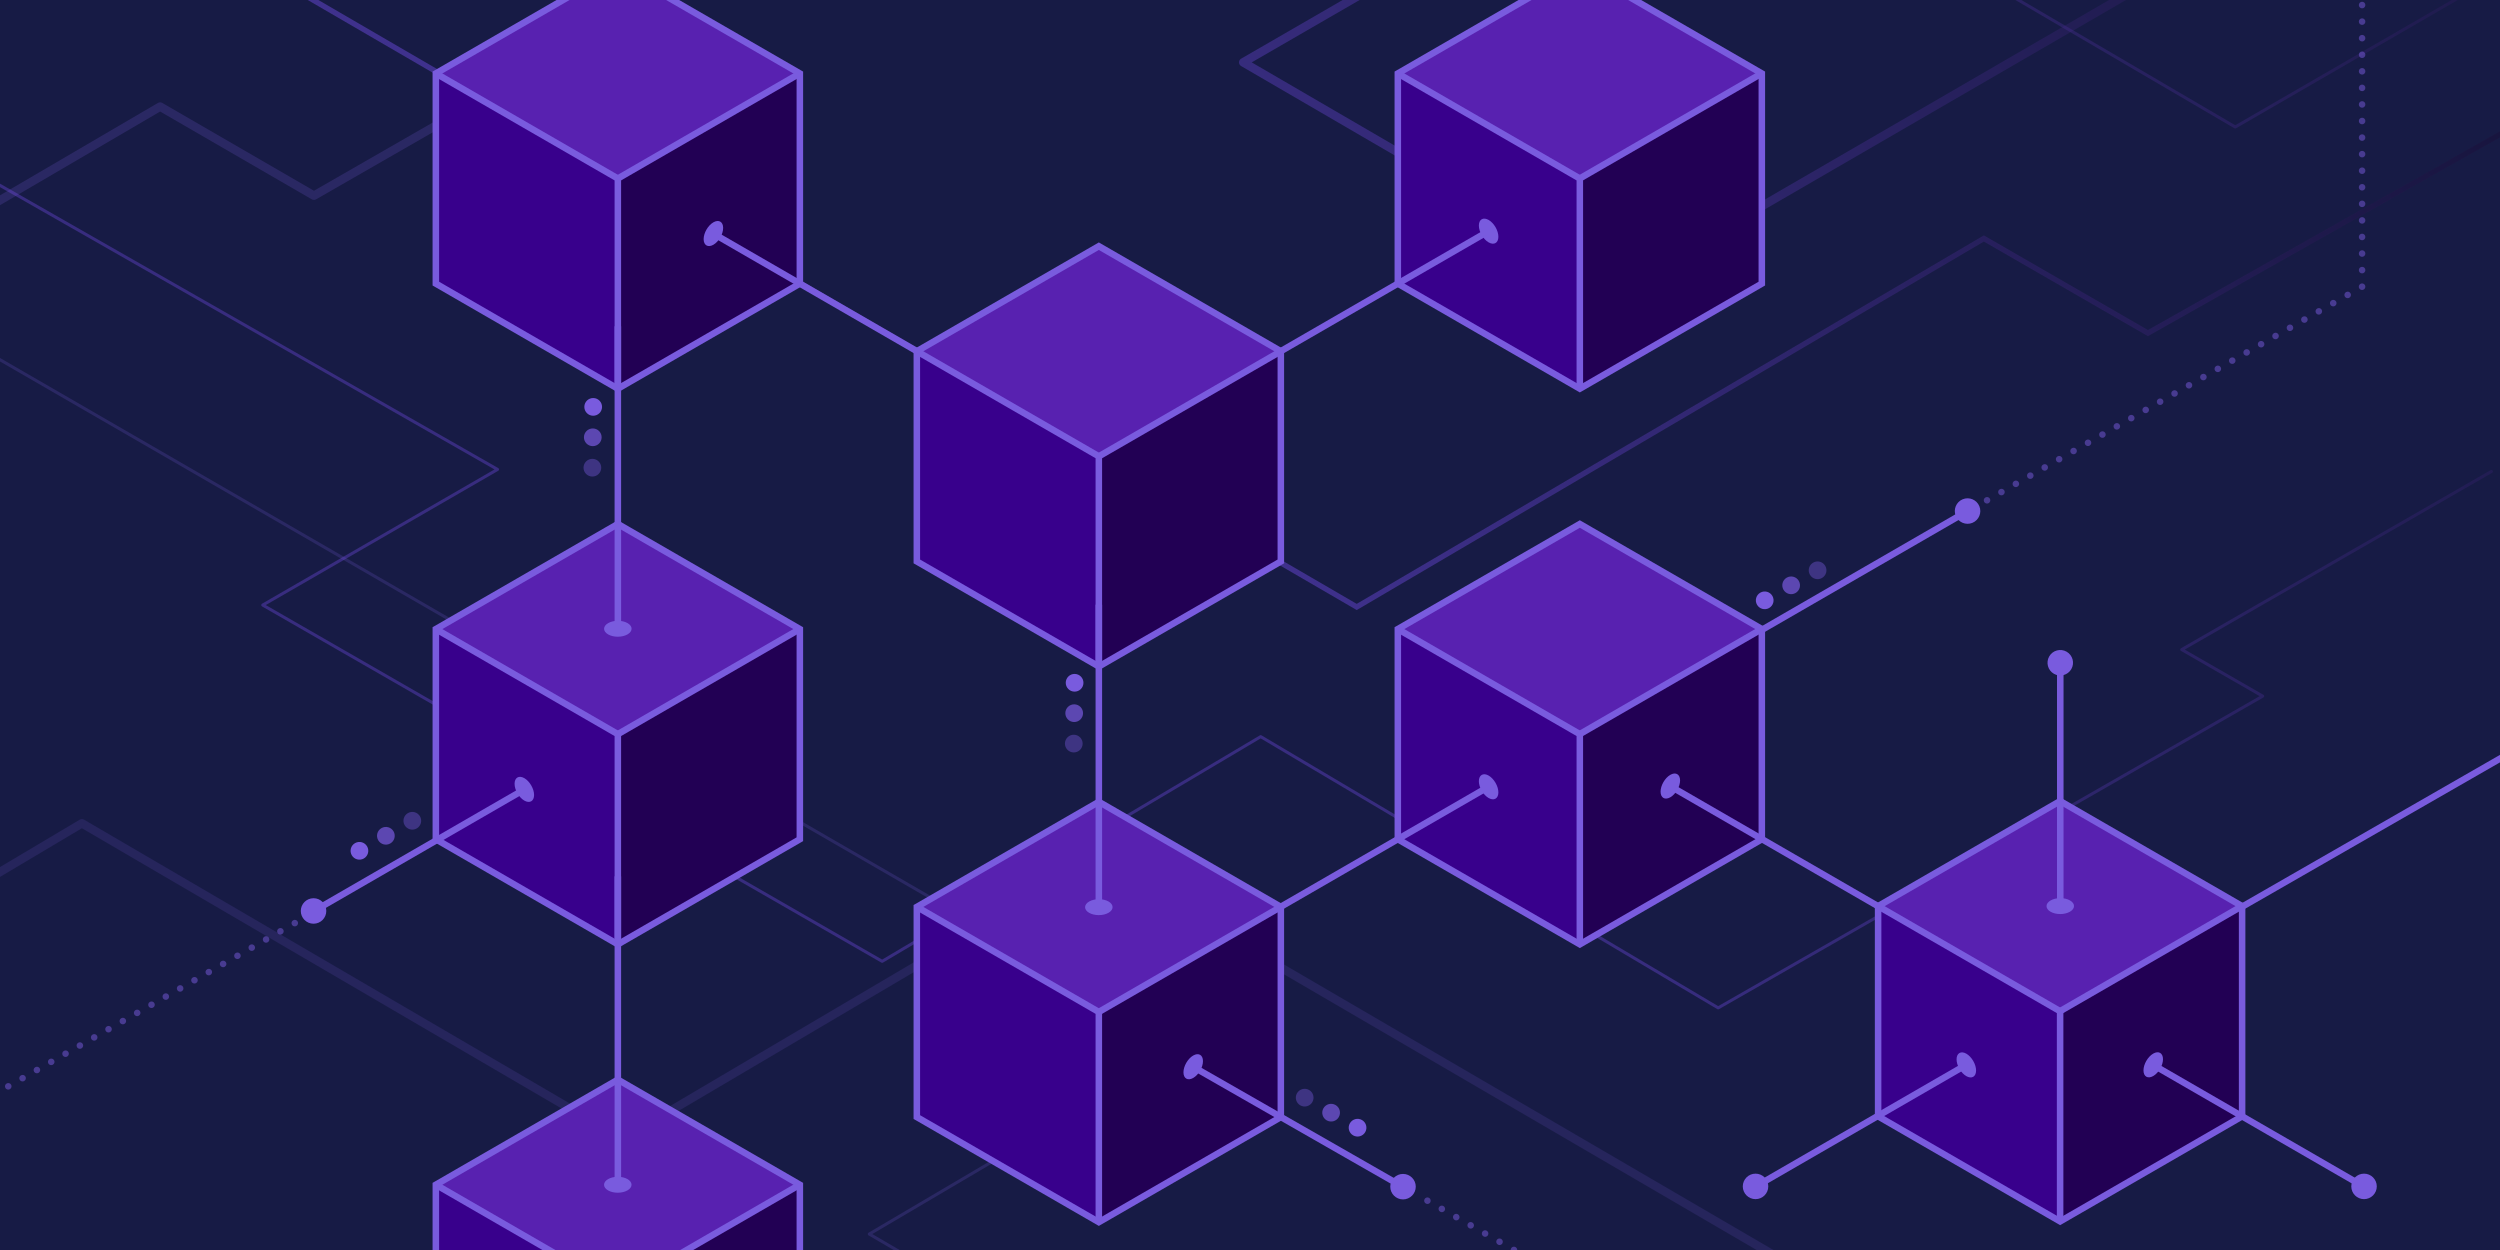 <?xml version="1.0" encoding="UTF-8"?><svg xmlns="http://www.w3.org/2000/svg" xmlns:xlink="http://www.w3.org/1999/xlink" viewBox="0 0 3000 1500"><defs><style>.cls-1{fill:none;}.cls-2{fill:url(#linear-gradient);}.cls-3{clip-path:url(#clippath);}.cls-4{fill:#171b45;}.cls-5{fill:#220054;}.cls-6{fill:#38008c;}.cls-7{fill:#5821b0;}.cls-8,.cls-9,.cls-10,.cls-11{fill:#795bde;}.cls-12{fill:url(#linear-gradient-3);}.cls-13{fill:url(#linear-gradient-4);}.cls-14{fill:url(#linear-gradient-2);}.cls-15{opacity:.15;}.cls-16{opacity:.2;}.cls-17,.cls-11{opacity:.4;}.cls-18,.cls-9{opacity:.5;}.cls-10{opacity:.7;}</style><clipPath id="clippath"><rect class="cls-1" width="3000" height="1500" transform="translate(3000 1500) rotate(180)"/></clipPath><linearGradient id="linear-gradient" x1="1297.09" y1="540.44" x2="2814.13" y2="-676.52" gradientUnits="userSpaceOnUse"><stop offset=".07" stop-color="#6847d6"/><stop offset="1" stop-color="#140b2e"/></linearGradient><linearGradient id="linear-gradient-2" x1="1560.05" y1="415.07" x2="2757.84" y2="-512.66" xlink:href="#linear-gradient"/><linearGradient id="linear-gradient-3" x1="1884.41" y1="454.85" x2="3179.01" y2="-390" xlink:href="#linear-gradient"/><linearGradient id="linear-gradient-4" x1="1071.7" y1="270.38" x2="2444.54" y2="-754.87" xlink:href="#linear-gradient"/></defs><g id="Layer_2"><rect class="cls-4" width="3000" height="1500"/></g><g id="Layer_1"><g class="cls-3"><g><g><g class="cls-17"><path class="cls-2" d="M-53.04,190.09l651,371.65c.57,.32,.92,.92,.92,1.58,0,.65-.35,1.26-.91,1.58l-279.04,161.17,739.64,425.42,453.33-269.09c.57-.34,1.28-.34,1.86,0l548.06,324.96,649.75-371.98-94.41-54.29c-.57-.33-.91-.93-.91-1.58s.35-1.25,.91-1.58l371.65-213.76c.87-.5,1.98-.2,2.49,.67,.5,.87,.2,1.99-.67,2.49l-368.91,212.18,94.42,54.29c.57,.33,.91,.93,.91,1.58,0,.65-.35,1.25-.92,1.58l-653.43,374.08c-.28,.16-.59,.24-.9,.24s-.64-.08-.93-.25l-548.05-324.95-453.31,269.08c-.57,.33-1.27,.34-1.84,.01L314.37,727.65c-.56-.32-.91-.93-.91-1.58,0-.65,.35-1.25,.91-1.58l279.03-161.16L-54.85,193.25c-.87-.5-1.18-1.61-.68-2.48,.5-.87,1.61-1.18,2.48-.68Z"/></g><g class="cls-15"><path class="cls-8" d="M-308.79,1224.07L95.66,983.59c1.59-.95,3.58-.96,5.18-.02l645.98,377.43,565.83-333.69c1.59-.94,3.57-.94,5.16-.01l1090.5,636.13,132.23-78.62c1.58-.94,3.55-.96,5.15-.04l291.49,167.61c2.44,1.4,3.28,4.52,1.88,6.96-.94,1.64-2.66,2.56-4.43,2.56-.86,0-1.74-.22-2.54-.68l-288.91-166.12-132.25,78.64c-1.59,.95-3.57,.96-5.18,.02l-1090.51-636.13-565.83,333.7c-1.59,.94-3.57,.94-5.16,.01L98.28,993.89l-401.86,238.94c-2.42,1.44-5.55,.64-6.99-1.78-1.44-2.42-.64-5.55,1.78-6.99Z"/></g><g class="cls-17"><path class="cls-9" d="M-145.34,345.56l1571.63,908.48c.56,.32,.91,.92,.91,1.57,0,.65-.34,1.25-.9,1.58l-379.57,223.67,851.73,497.26c.87,.51,1.16,1.62,.66,2.49-.34,.58-.95,.9-1.58,.9-.31,0-.63-.08-.92-.25l-854.41-498.83c-.56-.33-.9-.92-.9-1.57,0-.65,.34-1.25,.9-1.57l379.56-223.66L-147.16,348.71c-.87-.5-1.17-1.62-.67-2.49,.5-.87,1.62-1.17,2.49-.67Z"/></g><g class="cls-17"><path class="cls-14" d="M1489.33,70.42l374.08-216.19c2.44-1.41,5.56-.58,6.97,1.86,1.41,2.44,.57,5.56-1.86,6.97l-366.47,211.79,448.94,261.29,835.48-484.33c2.44-1.41,5.56-.58,6.97,1.85,1.41,2.44,.58,5.56-1.85,6.97l-838.04,485.82c-.79,.46-1.67,.69-2.56,.69s-1.77-.23-2.57-.69L1489.32,79.24c-1.57-.91-2.54-2.6-2.53-4.42,0-1.82,.97-3.5,2.55-4.41Z"/></g><g class="cls-16"><path class="cls-8" d="M-296.26,407.71L189.56,123.51c1.58-.93,3.54-.93,5.13-.01l182.07,105.41L716.71,33.61c2.44-1.4,5.56-.56,6.96,1.88,1.4,2.44,.56,5.56-1.88,6.96L379.29,239.21c-1.58,.91-3.52,.9-5.1,0l-182.04-105.39L-291.11,416.51c-.81,.47-1.7,.7-2.57,.7-1.75,0-3.46-.9-4.41-2.53-1.42-2.43-.6-5.55,1.83-6.98Z"/></g><g class="cls-17"><path class="cls-12" d="M2313.97-65.36l368.29,215.64L2960.68-10.77c.86-.52,1.98-.24,2.5,.62,.52,.86,.24,1.98-.62,2.5l-279.35,161.61c-.29,.17-.61,.26-.94,.26s-.64-.08-.92-.25l-369.22-216.19c-.87-.51-1.16-1.62-.65-2.49,.51-.87,1.62-1.16,2.49-.65Z"/></g><g class="cls-18"><polygon class="cls-13" points="1628.07 732.06 1626.46 731.12 -54.62 -246.5 -51.4 -252.04 1628.06 724.65 2380.62 282.47 2577.52 396.01 3142.68 76.99 3145.82 82.56 2577.48 403.39 2380.64 289.88 1628.07 732.06"/></g><g><polygon class="cls-5" points="2114.19 1007.1 1895.79 1133.2 1895.79 881 2114.19 754.91 2114.19 1007.1"/><polygon class="cls-6" points="1677.39 1007.1 1895.79 1133.2 1895.79 881 1677.39 754.91 1677.39 1007.1"/><polygon class="cls-7" points="2114.19 755.44 1895.79 628.81 1677.39 754.91 1895.79 881 2114.19 755.44"/><g><path class="cls-8" d="M1895.79,1137.71l-222.32-128.36v-256.71l1.96-1.13,220.36-127.23,222.32,128.36v256.71l-1.96,1.13-220.36,127.23Zm-214.49-132.87l214.49,123.84,214.49-123.84v-247.67l-214.49-123.84-214.49,123.84v247.67Z"/><rect class="cls-8" x="1878.9" y="814.04" width="252.19" height="7.83" transform="translate(-140.32 1112.36) rotate(-30.01)"/><polygon class="cls-8" points="1899.7 1133.2 1891.88 1133.2 1891.88 883.26 1675.43 758.3 1679.34 751.52 1899.7 878.74 1899.7 1133.2"/></g></g><g><polygon class="cls-5" points="1537 1340.48 1318.6 1466.58 1318.6 1214.39 1537 1088.29 1537 1340.48"/><polygon class="cls-6" points="1100.2 1340.48 1318.6 1466.58 1318.6 1214.39 1100.2 1088.29 1100.2 1340.48"/><polygon class="cls-7" points="1537 1088.82 1318.6 962.19 1100.2 1088.29 1318.6 1214.39 1537 1088.82"/><g><path class="cls-8" d="M1318.6,1471.1l-222.32-128.36v-256.71l1.96-1.13,220.36-127.23,222.32,128.36v256.71l-1.96,1.13-220.36,127.23Zm-214.49-132.87l214.49,123.84,214.49-123.84v-247.67l-214.49-123.84-214.49,123.84v247.67Z"/><rect class="cls-8" x="1301.71" y="1147.43" width="252.19" height="7.83" transform="translate(-384.41 868.37) rotate(-30.01)"/><polygon class="cls-8" points="1322.51 1466.58 1314.69 1466.58 1314.69 1216.65 1098.24 1091.68 1102.15 1084.9 1322.51 1212.13 1322.51 1466.58"/></g></g><g><polygon class="cls-5" points="959.82 1673.87 741.41 1799.96 741.41 1547.77 959.82 1421.67 959.82 1673.87"/><polygon class="cls-6" points="523.01 1673.87 741.41 1799.96 741.41 1547.77 523.01 1421.67 523.01 1673.87"/><polygon class="cls-7" points="959.82 1422.2 741.41 1295.58 523.01 1421.67 741.41 1547.77 959.82 1422.2"/><g><path class="cls-8" d="M741.41,1804.48l-222.32-128.36v-256.71l1.96-1.13,220.36-127.23,222.32,128.36v256.71l-1.96,1.13-220.36,127.23Zm-214.49-132.87l214.49,123.84,214.49-123.84v-247.67l-214.49-123.84-214.49,123.84v247.67Z"/><rect class="cls-8" x="724.52" y="1480.81" width="252.19" height="7.83" transform="translate(-628.51 624.41) rotate(-30.01)"/><polygon class="cls-8" points="745.32 1799.96 737.5 1799.96 737.5 1550.03 521.05 1425.06 524.96 1418.29 745.32 1545.51 745.32 1799.96"/></g></g><g><polygon class="cls-5" points="2114.19 340.33 1895.79 466.43 1895.79 214.24 2114.19 88.14 2114.19 340.33"/><polygon class="cls-6" points="1677.39 340.33 1895.79 466.43 1895.79 214.24 1677.39 88.14 1677.39 340.33"/><polygon class="cls-7" points="2114.19 88.67 1895.79 -37.96 1677.39 88.14 1895.79 214.24 2114.19 88.67"/><g><path class="cls-8" d="M1895.79,470.95l-222.32-128.36V85.88l1.96-1.13,220.36-127.23,222.32,128.36V342.59l-1.96,1.13-220.36,127.23Zm-214.49-132.87l214.49,123.84,214.49-123.84V90.4l-214.49-123.84-214.49,123.84v247.67Z"/><rect class="cls-8" x="1878.9" y="147.27" width="252.19" height="7.83" transform="translate(193.14 1022.99) rotate(-30.01)"/><polygon class="cls-8" points="1899.7 466.43 1891.88 466.43 1891.88 216.5 1675.43 91.53 1679.34 84.75 1899.7 211.98 1899.7 466.43"/></g></g><g><polygon class="cls-5" points="1537 673.72 1318.6 799.81 1318.6 547.62 1537 421.52 1537 673.72"/><polygon class="cls-6" points="1100.2 673.72 1318.6 799.81 1318.6 547.62 1100.2 421.52 1100.2 673.72"/><polygon class="cls-7" points="1537 422.05 1318.6 295.43 1100.2 421.52 1318.6 547.62 1537 422.05"/><g><path class="cls-8" d="M1096.28,675.98V419.26l222.32-128.36,222.32,128.36v256.71l-222.32,128.35-222.32-128.35Zm436.81-252.19l-214.49-123.84-214.49,123.84v247.67l214.49,123.84,214.49-123.84v-247.67Z"/><rect class="cls-8" x="1301.71" y="480.66" width="252.19" height="7.83" transform="translate(-51 778.82) rotate(-30)"/><polygon class="cls-8" points="1314.69 799.81 1322.51 799.81 1322.51 545.36 1102.15 418.14 1098.24 424.91 1314.69 549.88 1314.69 799.81"/></g></g><g><polygon class="cls-5" points="959.82 1007.1 741.41 1133.2 741.41 881 959.82 754.91 959.82 1007.1"/><polygon class="cls-6" points="523.01 1007.1 741.41 1133.2 741.41 881 523.01 754.91 523.01 1007.1"/><polygon class="cls-7" points="959.82 755.44 741.41 628.81 523.01 754.91 741.41 881 959.82 755.44"/><g><path class="cls-8" d="M741.41,1137.71l-222.32-128.36v-256.71l1.96-1.13,220.36-127.23,222.32,128.36v256.71l-1.96,1.13-220.36,127.23Zm-214.49-132.87l214.49,123.84,214.49-123.84v-247.67l-214.49-123.84-214.49,123.84v247.67Z"/><rect class="cls-8" x="724.52" y="814.04" width="252.19" height="7.83" transform="translate(-295.05 535.04) rotate(-30.01)"/><polygon class="cls-8" points="745.32 1133.2 737.5 1133.2 737.5 883.26 521.05 758.3 524.96 751.52 745.32 878.74 745.32 1133.2"/></g></g><g><polygon class="cls-5" points="959.82 340.33 741.41 466.43 741.41 214.24 959.82 88.14 959.82 340.33"/><polygon class="cls-6" points="523.01 340.33 741.41 466.43 741.41 214.24 523.01 88.14 523.01 340.33"/><polygon class="cls-7" points="959.82 88.67 741.41 -37.96 523.01 88.14 741.41 214.24 959.82 88.67"/><g><path class="cls-8" d="M741.41,470.95l-222.32-128.36V85.88l1.96-1.13,220.36-127.23,222.32,128.36V342.59l-1.96,1.13-220.36,127.23Zm-214.49-132.87l214.49,123.84,214.49-123.84V90.4l-214.49-123.84-214.49,123.84v247.67Z"/><rect class="cls-8" x="724.52" y="147.27" width="252.19" height="7.83" transform="translate(38.4 445.67) rotate(-30.01)"/><polygon class="cls-8" points="745.32 466.43 737.5 466.43 737.5 216.5 521.05 91.53 524.96 84.75 745.32 211.98 745.32 466.43"/></g></g><g class="cls-18"><g><path class="cls-8" d="M2145.7,1691.2c-.64,0-1.29-.16-1.9-.51l-.09-.05c-1.88-1.07-2.54-3.46-1.47-5.33,1.07-1.88,3.45-2.54,5.34-1.47,1.88,1.07,2.58,3.48,1.51,5.36-.72,1.27-2.04,2-3.39,2Zm-17.31-9.86c-.64,0-1.28-.16-1.88-.5l-.09-.05c-1.88-1.06-2.55-3.44-1.49-5.33,1.06-1.88,3.44-2.56,5.33-1.49,1.88,1.06,2.6,3.47,1.54,5.35-.72,1.28-2.04,2.02-3.4,2.02Zm-17.31-9.86c-.65,0-1.31-.17-1.93-.52l-.09-.05c-1.87-1.08-2.51-3.48-1.42-5.35,1.08-1.87,3.48-2.51,5.35-1.42,1.87,1.08,2.55,3.5,1.47,5.37-.73,1.26-2.03,1.97-3.38,1.97Zm-17.31-9.86c-.64,0-1.29-.16-1.9-.51l-.09-.05c-1.88-1.07-2.54-3.46-1.47-5.34,1.07-1.88,3.45-2.54,5.34-1.47,1.88,1.07,2.58,3.48,1.51,5.36-.72,1.27-2.04,2-3.39,2Zm-17.31-9.86c-.64,0-1.28-.16-1.88-.5l-.09-.05c-1.88-1.06-2.55-3.44-1.49-5.33,1.06-1.88,3.44-2.55,5.33-1.49,1.88,1.06,2.6,3.47,1.54,5.35-.72,1.28-2.04,2.02-3.4,2.02Zm-17.31-9.86c-.65,0-1.31-.17-1.93-.52l-.09-.05c-1.87-1.08-2.51-3.48-1.42-5.35,1.08-1.87,3.48-2.5,5.35-1.42,1.87,1.08,2.55,3.5,1.47,5.37-.73,1.26-2.03,1.97-3.38,1.97Zm-17.31-9.86c-.64,0-1.29-.16-1.9-.51l-.09-.05c-1.88-1.07-2.54-3.46-1.47-5.34,1.07-1.88,3.46-2.54,5.33-1.47,1.88,1.07,2.58,3.48,1.51,5.36-.72,1.27-2.04,2-3.39,2Zm-17.31-9.86c-.64,0-1.28-.16-1.88-.5l-.09-.05c-1.88-1.06-2.55-3.44-1.5-5.33,1.06-1.88,3.44-2.55,5.33-1.49,1.88,1.06,2.6,3.47,1.54,5.35-.72,1.28-2.04,2.02-3.4,2.02Zm-17.31-9.86c-.65,0-1.31-.17-1.93-.52l-.09-.05c-1.87-1.08-2.51-3.48-1.42-5.35,1.08-1.87,3.48-2.51,5.35-1.42,1.87,1.08,2.55,3.5,1.47,5.37-.73,1.26-2.03,1.97-3.38,1.97Zm-17.31-9.86c-.64,0-1.29-.16-1.9-.51l-.09-.05c-1.88-1.07-2.54-3.46-1.47-5.34s3.46-2.54,5.34-1.47c1.88,1.07,2.58,3.48,1.51,5.36-.72,1.27-2.04,2-3.39,2Zm-17.31-9.86c-.64,0-1.28-.16-1.88-.5l-.09-.05c-1.88-1.06-2.55-3.44-1.5-5.33,1.06-1.88,3.44-2.55,5.33-1.49,1.88,1.06,2.6,3.47,1.54,5.35-.72,1.28-2.04,2.02-3.4,2.02Zm-17.31-9.86c-.64,0-1.29-.16-1.9-.51l-.09-.05c-1.88-1.07-2.54-3.46-1.47-5.34,1.07-1.88,3.46-2.54,5.34-1.47,1.88,1.07,2.58,3.48,1.51,5.36-.72,1.28-2.04,2-3.39,2Zm-17.31-9.86c-.64,0-1.3-.16-1.9-.51l-.09-.05c-1.88-1.07-2.54-3.46-1.47-5.34,1.07-1.88,3.46-2.54,5.34-1.47,1.88,1.07,2.58,3.48,1.51,5.36-.72,1.27-2.04,2-3.39,2Zm-17.31-9.86c-.64,0-1.28-.16-1.88-.5l-.09-.05c-1.88-1.06-2.55-3.44-1.49-5.33,1.06-1.88,3.44-2.56,5.33-1.49,1.88,1.06,2.6,3.47,1.54,5.35-.72,1.28-2.04,2.02-3.4,2.02Zm-17.31-9.86c-.64,0-1.29-.16-1.9-.51l-.09-.05c-1.88-1.07-2.54-3.46-1.47-5.33,1.07-1.88,3.46-2.54,5.34-1.47,1.88,1.07,2.58,3.48,1.51,5.36-.72,1.28-2.04,2-3.39,2Zm-17.31-9.86c-.65,0-1.31-.17-1.93-.52l-.09-.05c-1.87-1.08-2.51-3.48-1.42-5.35,1.08-1.87,3.48-2.51,5.35-1.42,1.87,1.08,2.55,3.5,1.47,5.37-.73,1.26-2.03,1.97-3.38,1.97Zm-17.31-9.86c-.64,0-1.28-.16-1.88-.5l-.09-.05c-1.88-1.06-2.55-3.44-1.49-5.33,1.06-1.88,3.44-2.56,5.33-1.49,1.88,1.06,2.6,3.47,1.54,5.35-.72,1.28-2.04,2.02-3.4,2.02Zm-17.31-9.86c-.64,0-1.29-.16-1.9-.51l-.09-.05c-1.88-1.07-2.54-3.46-1.47-5.33,1.07-1.88,3.46-2.54,5.34-1.47,1.88,1.07,2.58,3.48,1.51,5.36-.72,1.27-2.04,2-3.39,2Zm-17.31-9.86c-.65,0-1.31-.17-1.93-.52l-.09-.05c-1.87-1.08-2.51-3.48-1.42-5.35,1.08-1.87,3.48-2.51,5.35-1.42,1.87,1.08,2.55,3.5,1.47,5.37-.73,1.26-2.03,1.97-3.38,1.97Zm-17.31-9.86c-.64,0-1.28-.16-1.88-.5l-.09-.05c-1.88-1.06-2.55-3.44-1.49-5.33,1.06-1.88,3.44-2.56,5.33-1.49,1.88,1.06,2.6,3.47,1.54,5.35-.72,1.28-2.04,2.02-3.4,2.02Zm-17.31-9.86c-.64,0-1.29-.16-1.9-.51l-.09-.05c-1.88-1.07-2.54-3.46-1.47-5.34,1.07-1.88,3.46-2.54,5.34-1.47,1.88,1.07,2.58,3.48,1.51,5.36-.72,1.27-2.04,2-3.39,2Zm-17.31-9.86c-.65,0-1.31-.17-1.93-.52l-.09-.05c-1.87-1.08-2.51-3.48-1.42-5.35,1.08-1.87,3.48-2.5,5.35-1.42,1.87,1.08,2.55,3.5,1.47,5.37-.73,1.26-2.03,1.97-3.38,1.97Zm-17.31-9.86c-.64,0-1.28-.16-1.88-.5l-.09-.05c-1.88-1.06-2.55-3.44-1.49-5.33,1.06-1.88,3.44-2.56,5.33-1.49,1.88,1.06,2.6,3.47,1.54,5.35-.72,1.28-2.04,2.02-3.4,2.02Zm-17.31-9.86c-.64,0-1.29-.16-1.9-.51l-.09-.05c-1.88-1.07-2.54-3.46-1.47-5.34,1.07-1.88,3.46-2.54,5.34-1.47,1.88,1.07,2.58,3.48,1.51,5.36-.72,1.27-2.04,2-3.39,2Zm-17.31-9.86c-.64,0-1.29-.16-1.9-.51l-.09-.05c-1.88-1.07-2.54-3.46-1.47-5.34,1.07-1.88,3.46-2.54,5.33-1.47,1.88,1.07,2.58,3.48,1.51,5.36-.72,1.28-2.04,2-3.39,2Z"/><path class="cls-8" d="M1712.93,1444.75c-.62,0-1.24-.15-1.82-.46l-.04-.02c-1.91-1.02-2.63-3.39-1.61-5.3,1.02-1.91,3.39-2.62,5.29-1.61,1.91,1.02,2.65,3.4,1.63,5.31-.71,1.32-2.05,2.08-3.45,2.08Z"/></g></g><g class="cls-18"><g><path class="cls-8" d="M2384.44,604.25c-1.37,0-2.69-.71-3.41-1.97-1.07-1.88-.43-4.26,1.45-5.32l.04-.02c1.88-1.07,4.27-.41,5.34,1.47,1.07,1.88,.41,4.27-1.47,5.34-.61,.35-1.28,.51-1.95,.51Z"/><path class="cls-8" d="M2401.73,594.39c-1.37,0-2.7-.7-3.42-1.96-1.07-1.88-.45-4.24,1.43-5.31l.09-.05c1.88-1.07,4.27-.41,5.34,1.47,1.07,1.88,.41,4.27-1.47,5.33-.62,.35-1.29,.52-1.96,.52Zm17.31-9.86c-1.37,0-2.71-.71-3.43-1.98-1.06-1.88-.43-4.25,1.45-5.3l.09-.05c1.89-1.06,4.27-.39,5.33,1.49,1.06,1.88,.39,4.27-1.49,5.33-.61,.34-1.28,.51-1.95,.51Zm17.31-9.86c-1.36,0-2.68-.69-3.4-1.93-1.08-1.87-.49-4.24,1.38-5.32l.09-.05c1.87-1.08,4.26-.45,5.35,1.42,1.08,1.87,.45,4.26-1.42,5.35-.62,.36-1.31,.53-1.99,.53Zm17.31-9.86c-1.37,0-2.7-.7-3.42-1.96-1.07-1.88-.45-4.24,1.43-5.31l.09-.05c1.88-1.07,4.27-.41,5.34,1.47,1.07,1.88,.41,4.27-1.47,5.34-.62,.35-1.29,.52-1.96,.52Zm17.31-9.86c-1.37,0-2.7-.7-3.42-1.96-1.07-1.88-.45-4.24,1.43-5.31l.09-.05c1.88-1.07,4.27-.41,5.34,1.47,1.07,1.88,.41,4.27-1.47,5.34-.62,.35-1.29,.52-1.96,.52Zm17.31-9.86c-1.37,0-2.7-.7-3.42-1.96-1.07-1.88-.45-4.24,1.43-5.31l.09-.05c1.88-1.07,4.27-.41,5.34,1.47,1.07,1.88,.41,4.27-1.47,5.34-.62,.35-1.29,.52-1.96,.52Zm17.31-9.86c-1.36,0-2.68-.69-3.4-1.93-1.08-1.87-.49-4.24,1.38-5.32l.09-.05c1.87-1.08,4.26-.45,5.35,1.42,1.08,1.87,.45,4.26-1.42,5.35-.62,.36-1.31,.53-1.99,.53Zm17.31-9.86c-1.37,0-2.7-.7-3.42-1.96-1.07-1.88-.45-4.24,1.43-5.31l.09-.05c1.88-1.07,4.27-.41,5.34,1.47,1.07,1.88,.41,4.27-1.47,5.34-.62,.35-1.29,.52-1.96,.52Zm17.31-9.86c-1.37,0-2.71-.71-3.43-1.98-1.06-1.88-.43-4.25,1.45-5.3l.09-.05c1.89-1.06,4.27-.39,5.33,1.49,1.06,1.88,.39,4.27-1.49,5.33-.61,.34-1.28,.51-1.95,.51Zm17.31-9.86c-1.37,0-2.7-.7-3.42-1.96-1.07-1.88-.45-4.24,1.43-5.31l.09-.05c1.88-1.07,4.27-.41,5.34,1.47,1.07,1.88,.41,4.27-1.47,5.34-.62,.35-1.29,.52-1.96,.52Zm17.31-9.86c-1.36,0-2.68-.69-3.4-1.93-1.08-1.87-.49-4.24,1.38-5.32l.09-.05c1.87-1.08,4.26-.45,5.35,1.42,1.08,1.87,.45,4.26-1.42,5.35-.62,.36-1.31,.53-1.99,.53Zm17.31-9.86c-1.37,0-2.71-.71-3.43-1.98-1.06-1.88-.43-4.25,1.45-5.3l.09-.05c1.89-1.06,4.27-.39,5.33,1.49,1.06,1.88,.39,4.27-1.49,5.33-.61,.34-1.28,.51-1.95,.51Zm17.31-9.86c-1.37,0-2.7-.7-3.42-1.96-1.07-1.88-.45-4.24,1.43-5.31l.09-.05c1.88-1.07,4.27-.41,5.34,1.47,1.07,1.88,.41,4.27-1.47,5.34-.62,.35-1.29,.52-1.96,.52Zm17.31-9.86c-1.37,0-2.7-.7-3.42-1.96-1.07-1.88-.45-4.24,1.43-5.31l.09-.05c1.88-1.07,4.27-.41,5.33,1.47,1.07,1.88,.41,4.27-1.47,5.34-.62,.35-1.29,.52-1.96,.52Zm17.31-9.86c-1.37,0-2.71-.71-3.43-1.98-1.06-1.88-.43-4.25,1.45-5.3l.09-.05c1.89-1.06,4.27-.39,5.33,1.49,1.06,1.88,.39,4.27-1.49,5.33-.61,.34-1.28,.51-1.95,.51Zm17.31-9.86c-1.37,0-2.7-.7-3.42-1.96-1.07-1.88-.45-4.24,1.43-5.31l.09-.05c1.88-1.07,4.27-.41,5.34,1.47,1.07,1.88,.41,4.27-1.47,5.34-.62,.35-1.29,.52-1.96,.52Zm17.31-9.86c-1.37,0-2.7-.7-3.42-1.96-1.07-1.88-.45-4.24,1.43-5.31l.08-.05c1.88-1.07,4.27-.41,5.34,1.47,1.07,1.88,.41,4.27-1.47,5.34-.62,.35-1.29,.52-1.96,.52Zm17.26-9.81c-1.36,0-2.68-.71-3.4-1.97-1.07-1.88-.42-4.27,1.45-5.34l.09-.05c1.88-1.08,4.27-.42,5.34,1.45,1.07,1.88,.42,4.27-1.45,5.34l-.09,.05c-.61,.35-1.28,.52-1.94,.52Zm17.37-9.9c-1.37,0-2.7-.7-3.42-1.96-1.07-1.88-.45-4.24,1.43-5.31l.09-.05c1.88-1.07,4.27-.41,5.34,1.47,1.07,1.88,.41,4.27-1.47,5.34-.62,.35-1.29,.52-1.96,.52Zm17.31-9.86c-1.37,0-2.7-.7-3.42-1.96-1.07-1.88-.45-4.24,1.43-5.31l.09-.05c1.88-1.07,4.27-.41,5.34,1.47,1.07,1.88,.41,4.27-1.47,5.34-.62,.35-1.29,.52-1.96,.52Zm17.31-9.86c-1.37,0-2.71-.71-3.43-1.98-1.06-1.88-.43-4.25,1.45-5.3l.09-.05c1.89-1.06,4.27-.39,5.33,1.5,1.06,1.88,.39,4.27-1.5,5.33-.61,.34-1.28,.51-1.95,.51Zm17.31-9.86c-1.37,0-2.7-.7-3.42-1.96-1.07-1.88-.45-4.24,1.43-5.31l.09-.05c1.88-1.07,4.27-.41,5.34,1.47,1.07,1.88,.41,4.27-1.47,5.34-.62,.35-1.29,.52-1.96,.52Zm17.31-9.86c-1.37,0-2.7-.7-3.42-1.96-1.07-1.88-.45-4.24,1.43-5.31l.09-.05c1.88-1.07,4.27-.41,5.34,1.47,1.07,1.88,.41,4.27-1.47,5.34-.62,.35-1.29,.52-1.96,.52Zm17.31-9.86c-1.37,0-2.71-.71-3.43-1.98-1.06-1.88-.43-4.25,1.45-5.3l.09-.05c1.89-1.06,4.27-.39,5.33,1.5,1.06,1.88,.39,4.27-1.49,5.33-.61,.34-1.28,.51-1.95,.51Zm17.31-9.86c-1.37,0-2.7-.7-3.42-1.96-1.07-1.88-.45-4.24,1.43-5.31l.09-.05c1.88-1.07,4.27-.41,5.33,1.47,1.07,1.88,.41,4.27-1.47,5.34-.62,.35-1.29,.52-1.96,.52Z"/><path class="cls-8" d="M2834.5,347.96c-1.34,0-2.65-.68-3.38-1.91-.97-1.65-.62-3.7,.76-4.92,.69-.64,1.62-1.03,2.63-1.03,2.16,0,3.91,1.73,3.91,3.89,0,1.38-.73,2.71-1.92,3.42-.63,.37-1.32,.55-2,.55Z"/><path class="cls-8" d="M2834.52,328.07c-2.16,0-3.91-1.7-3.91-3.86v-.1c0-2.16,1.75-3.91,3.91-3.91s3.91,1.75,3.91,3.91-1.75,3.96-3.91,3.96Zm0-19.88c-2.16,0-3.91-1.7-3.91-3.86v-.1c0-2.16,1.75-3.91,3.91-3.91s3.91,1.75,3.91,3.91-1.75,3.96-3.91,3.96Zm0-19.88c-2.16,0-3.91-1.7-3.91-3.86v-.1c0-2.16,1.75-3.91,3.91-3.91s3.91,1.75,3.91,3.91-1.75,3.96-3.91,3.96Zm0-19.88c-2.16,0-3.91-1.7-3.91-3.86v-.1c0-2.16,1.75-3.91,3.91-3.91s3.91,1.75,3.91,3.91-1.75,3.96-3.91,3.96Zm0-19.88c-2.16,0-3.91-1.7-3.91-3.86v-.1c0-2.16,1.75-3.91,3.91-3.91s3.91,1.75,3.91,3.91-1.75,3.96-3.91,3.96Zm0-19.88c-2.16,0-3.91-1.7-3.91-3.86v-.1c0-2.16,1.75-3.91,3.91-3.91s3.91,1.75,3.91,3.91-1.75,3.96-3.91,3.96Zm0-19.88c-2.16,0-3.91-1.7-3.91-3.86v-.1c0-2.16,1.75-3.91,3.91-3.91s3.91,1.75,3.91,3.91-1.75,3.96-3.91,3.96Zm0-19.88c-2.16,0-3.91-1.7-3.91-3.86v-.1c0-2.16,1.75-3.91,3.91-3.91s3.91,1.75,3.91,3.91-1.75,3.96-3.91,3.96Zm0-19.88c-2.16,0-3.91-1.7-3.91-3.86v-.1c0-2.16,1.75-3.91,3.91-3.91s3.91,1.75,3.91,3.91-1.75,3.96-3.91,3.96Zm0-19.88c-2.16,0-3.91-1.7-3.91-3.86v-.1c0-2.16,1.75-3.91,3.91-3.91s3.91,1.75,3.91,3.91-1.75,3.96-3.91,3.96Zm0-19.88c-2.16,0-3.91-1.7-3.91-3.86v-.1c0-2.16,1.75-3.91,3.91-3.91s3.91,1.75,3.91,3.91-1.75,3.96-3.91,3.96Zm0-19.88c-2.16,0-3.91-1.7-3.91-3.86v-.1c0-2.16,1.75-3.91,3.91-3.91s3.91,1.75,3.91,3.91-1.75,3.96-3.91,3.96Zm0-19.88c-2.16,0-3.91-1.7-3.91-3.86v-.1c0-2.16,1.75-3.91,3.91-3.91s3.91,1.75,3.91,3.91-1.75,3.96-3.91,3.96Zm0-19.88c-2.16,0-3.91-1.7-3.91-3.86v-.1c0-2.16,1.75-3.91,3.91-3.91s3.91,1.75,3.91,3.91-1.75,3.96-3.91,3.96Zm0-19.88c-2.16,0-3.91-1.7-3.91-3.86v-.1c0-2.16,1.75-3.91,3.91-3.91s3.91,1.75,3.91,3.91-1.75,3.96-3.91,3.96Zm0-19.88c-2.16,0-3.91-1.7-3.91-3.86v-.1c0-2.16,1.75-3.91,3.91-3.91s3.91,1.75,3.91,3.91-1.75,3.96-3.91,3.96Zm0-19.88c-2.16,0-3.91-1.7-3.91-3.86v-.1c0-2.16,1.75-3.91,3.91-3.91s3.91,1.75,3.91,3.91-1.75,3.96-3.91,3.96Zm0-19.88c-2.16,0-3.91-1.7-3.91-3.86v-.1c0-2.16,1.75-3.91,3.91-3.91s3.91,1.75,3.91,3.91-1.75,3.96-3.91,3.96Zm0-19.88c-2.16,0-3.91-1.7-3.91-3.86v-.1c0-2.16,1.75-3.91,3.91-3.91s3.91,1.75,3.91,3.91-1.75,3.96-3.91,3.96Zm0-19.88c-2.16,0-3.91-1.7-3.91-3.86v-.1c0-2.16,1.75-3.91,3.91-3.91s3.91,1.75,3.91,3.91-1.75,3.96-3.91,3.96Zm0-19.88c-2.16,0-3.91-1.7-3.91-3.86v-.1c0-2.16,1.75-3.91,3.91-3.91s3.91,1.75,3.91,3.91-1.75,3.96-3.91,3.96Z"/></g></g><g class="cls-18"><g><path class="cls-8" d="M-179.17,1415.23c-1.37,0-2.7-.7-3.42-1.96-1.07-1.88-.45-4.24,1.43-5.31l.09-.05c1.88-1.07,4.27-.41,5.34,1.47,1.07,1.88,.41,4.27-1.47,5.33-.62,.35-1.29,.52-1.96,.52Zm17.19-9.79c-1.37,0-2.7-.7-3.42-1.96-1.07-1.88-.45-4.24,1.43-5.31l.09-.05c1.88-1.07,4.27-.41,5.34,1.47,1.07,1.88,.41,4.27-1.47,5.34-.62,.35-1.29,.52-1.96,.52Zm17.19-9.79c-1.37,0-2.7-.7-3.42-1.96-1.07-1.88-.45-4.24,1.43-5.31l.09-.05c1.88-1.07,4.27-.41,5.34,1.47,1.07,1.88,.41,4.27-1.47,5.34-.62,.35-1.29,.52-1.96,.52Zm17.19-9.79c-1.36,0-2.69-.69-3.41-1.95-1.08-1.87-.47-4.24,1.4-5.32l.09-.05c1.88-1.08,4.27-.43,5.34,1.44,1.08,1.87,.43,4.27-1.44,5.34-.62,.36-1.3,.53-1.98,.53Zm17.19-9.79c-1.36,0-2.69-.69-3.41-1.95-1.08-1.87-.47-4.24,1.4-5.32l.09-.05c1.88-1.08,4.27-.43,5.34,1.44,1.08,1.87,.43,4.27-1.44,5.34-.62,.36-1.3,.53-1.98,.53Zm17.19-9.79c-1.37,0-2.7-.7-3.42-1.96-1.07-1.88-.45-4.24,1.43-5.31l.09-.05c1.88-1.07,4.27-.41,5.34,1.47,1.07,1.88,.41,4.27-1.47,5.34-.62,.35-1.29,.52-1.96,.52Zm17.19-9.79c-1.37,0-2.7-.7-3.42-1.96-1.07-1.88-.45-4.24,1.43-5.31l.09-.05c1.88-1.07,4.27-.41,5.34,1.47,1.07,1.88,.41,4.27-1.47,5.33-.62,.35-1.29,.52-1.96,.52Zm17.19-9.79c-1.37,0-2.7-.7-3.42-1.96-1.07-1.88-.45-4.24,1.43-5.31l.09-.05c1.88-1.07,4.27-.41,5.34,1.47,1.07,1.88,.41,4.27-1.47,5.34-.62,.35-1.29,.52-1.96,.52Zm17.19-9.79c-1.36,0-2.69-.69-3.41-1.95-1.08-1.87-.47-4.24,1.4-5.32l.09-.05c1.88-1.08,4.27-.43,5.34,1.44,1.08,1.87,.43,4.27-1.44,5.34-.62,.36-1.3,.53-1.98,.53Zm17.19-9.79c-1.36,0-2.69-.69-3.41-1.95-1.08-1.87-.47-4.24,1.4-5.32l.09-.05c1.88-1.08,4.27-.43,5.34,1.44,1.08,1.87,.43,4.27-1.44,5.34-.62,.36-1.3,.53-1.98,.53Zm17.19-9.79c-1.37,0-2.7-.7-3.42-1.96-1.07-1.88-.45-4.24,1.43-5.31l.09-.05c1.88-1.07,4.27-.41,5.34,1.47,1.07,1.88,.41,4.27-1.47,5.34-.62,.35-1.29,.52-1.96,.52Zm17.19-9.79c-1.38,0-2.72-.71-3.43-1.99-1.05-1.89-.42-4.25,1.47-5.3l.09-.05c1.89-1.06,4.27-.37,5.32,1.52,1.05,1.89,.37,4.27-1.52,5.32-.61,.34-1.27,.5-1.93,.5Zm17.19-9.79c-1.38,0-2.72-.71-3.43-1.99-1.05-1.89-.42-4.25,1.47-5.3l.09-.05c1.89-1.06,4.27-.37,5.32,1.52,1.05,1.89,.37,4.27-1.52,5.32-.61,.34-1.27,.5-1.93,.5Zm17.19-9.79c-1.36,0-2.69-.69-3.41-1.95-1.08-1.87-.47-4.24,1.4-5.32l.09-.05c1.88-1.08,4.27-.43,5.34,1.44,1.08,1.87,.43,4.27-1.44,5.34-.62,.36-1.3,.53-1.98,.53Zm17.19-9.79c-1.36,0-2.69-.69-3.41-1.95-1.08-1.87-.47-4.24,1.4-5.32l.08-.05c1.88-1.08,4.27-.43,5.34,1.44,1.08,1.87,.43,4.27-1.44,5.34-.62,.36-1.3,.53-1.98,.53Zm17.19-9.79c-1.37,0-2.7-.7-3.42-1.96-1.07-1.88-.45-4.24,1.43-5.31l.09-.05c1.88-1.07,4.27-.41,5.34,1.47,1.07,1.88,.41,4.27-1.47,5.34-.62,.35-1.29,.52-1.96,.52Zm17.19-9.79c-1.37,0-2.7-.7-3.42-1.96-1.07-1.88-.45-4.24,1.43-5.31l.09-.05c1.88-1.07,4.27-.41,5.34,1.47,1.07,1.88,.41,4.27-1.47,5.34-.62,.35-1.29,.52-1.96,.52Zm17.19-9.79c-1.37,0-2.7-.7-3.42-1.96-1.07-1.88-.45-4.24,1.43-5.31l.09-.05c1.88-1.07,4.27-.41,5.34,1.47,1.07,1.88,.41,4.27-1.47,5.34-.62,.35-1.29,.52-1.96,.52Zm17.19-9.79c-1.36,0-2.69-.69-3.41-1.95-1.08-1.87-.47-4.24,1.4-5.32l.08-.05c1.88-1.08,4.27-.43,5.34,1.44,1.08,1.87,.43,4.27-1.44,5.34-.62,.36-1.3,.53-1.98,.53Zm17.19-9.79c-1.36,0-2.69-.69-3.41-1.95-1.08-1.87-.47-4.24,1.4-5.32l.08-.05c1.88-1.08,4.27-.43,5.34,1.44,1.08,1.87,.43,4.27-1.44,5.34-.62,.36-1.3,.53-1.98,.53Zm17.19-9.79c-1.36,0-2.69-.69-3.41-1.95-1.08-1.87-.47-4.24,1.4-5.32l.08-.05c1.88-1.08,4.27-.43,5.34,1.44,1.08,1.87,.43,4.27-1.44,5.34-.62,.36-1.3,.53-1.98,.53Zm17.19-9.79c-1.37,0-2.7-.7-3.42-1.96-1.07-1.88-.45-4.24,1.43-5.31l.09-.05c1.88-1.07,4.27-.41,5.33,1.47,1.07,1.88,.41,4.27-1.47,5.34-.62,.35-1.29,.52-1.96,.52Zm17.19-9.79c-1.37,0-2.7-.7-3.42-1.96-1.07-1.88-.45-4.24,1.43-5.31l.09-.05c1.88-1.07,4.27-.41,5.33,1.47,1.07,1.88,.41,4.27-1.47,5.34-.62,.35-1.29,.52-1.96,.52Zm17.19-9.79c-1.37,0-2.7-.7-3.42-1.96-1.07-1.88-.45-4.24,1.43-5.31l.09-.05c1.88-1.07,4.27-.41,5.33,1.47,1.07,1.88,.41,4.27-1.47,5.34-.62,.35-1.29,.52-1.96,.52Zm17.19-9.79c-1.36,0-2.69-.69-3.41-1.95-1.08-1.87-.47-4.24,1.4-5.32l.08-.05c1.88-1.08,4.27-.43,5.34,1.44,1.08,1.87,.43,4.27-1.44,5.34-.62,.36-1.3,.53-1.98,.53Zm17.19-9.79c-1.36,0-2.69-.69-3.41-1.95-1.08-1.87-.47-4.24,1.4-5.32l.08-.05c1.88-1.08,4.27-.43,5.34,1.44,1.08,1.87,.43,4.27-1.44,5.34-.62,.36-1.3,.53-1.98,.53Zm17.19-9.79c-1.37,0-2.7-.7-3.42-1.96-1.07-1.88-.45-4.24,1.43-5.31l.09-.05c1.88-1.07,4.27-.41,5.33,1.47,1.07,1.88,.41,4.27-1.47,5.34-.62,.35-1.29,.52-1.96,.52Zm17.19-9.79c-1.37,0-2.7-.7-3.42-1.96-1.07-1.88-.45-4.24,1.43-5.31l.08-.05c1.88-1.07,4.27-.41,5.34,1.47,1.07,1.88,.41,4.27-1.47,5.34-.62,.35-1.29,.52-1.96,.52Zm17.19-9.79c-1.37,0-2.7-.7-3.42-1.96-1.07-1.88-.45-4.24,1.43-5.31l.09-.05c1.88-1.07,4.27-.41,5.34,1.47,1.07,1.88,.41,4.27-1.47,5.34-.62,.35-1.29,.52-1.96,.52Zm17.19-9.79c-1.36,0-2.69-.69-3.41-1.95-1.08-1.87-.47-4.24,1.4-5.32l.08-.05c1.88-1.08,4.27-.43,5.34,1.44,1.08,1.87,.43,4.27-1.44,5.34-.62,.36-1.3,.53-1.98,.53Zm17.19-9.79c-1.36,0-2.69-.69-3.41-1.95-1.08-1.87-.47-4.24,1.4-5.32l.08-.05c1.88-1.08,4.27-.43,5.34,1.44,1.08,1.87,.43,4.27-1.44,5.34-.62,.36-1.3,.53-1.98,.53Z"/><path class="cls-8" d="M353.74,1111.64c-1.34,0-2.65-.68-3.38-1.91-1.1-1.86-.5-4.25,1.36-5.35l.04-.03c1.86-1.1,4.26-.48,5.36,1.38,1.1,1.86,.48,4.26-1.38,5.36-.63,.37-1.32,.55-2,.55Z"/></g></g><g><rect class="cls-8" x="1517.66" y="1012.1" width="288.64" height="7.83" transform="translate(-285.35 967.35) rotate(-30.01)"/><ellipse class="cls-8" cx="1786.34" cy="944.05" rx="9.56" ry="16.5" transform="translate(-232.48 1025.38) rotate(-30.16)"/></g><g><rect class="cls-8" x="2091.13" y="682.02" width="288.64" height="7.83" transform="translate(-43.4 1209.93) rotate(-30.01)"/><circle class="cls-8" cx="2361.07" cy="613.27" r="15.3" transform="translate(-54.96 950.22) rotate(-22.5)"/></g><g><rect class="cls-8" x="1517.66" y="345.44" width="288.64" height="7.83" transform="translate(48.04 877.97) rotate(-30.01)"/><path class="cls-8" d="M1786.38,263.94c6.46,3.73,11.69,12.78,11.67,20.21-.02,7.43-5.28,10.42-11.74,6.69-6.46-3.73-11.69-12.78-11.67-20.21,.02-7.43,5.28-10.42,11.74-6.69Z"/></g><g><rect class="cls-8" x="976.51" y="207.88" width="7.83" height="288.64" transform="translate(185.11 1025.06) rotate(-59.99)"/><path class="cls-8" d="M856.03,266.79c-6.46,3.73-11.69,12.78-11.67,20.21,.02,7.43,5.28,10.42,11.74,6.69,6.46-3.73,11.69-12.78,11.67-20.21-.02-7.43-5.28-10.42-11.74-6.69Z"/></g><ellipse class="cls-8" cx="741.41" cy="1421.67" rx="16.5" ry="9.56" transform="translate(-4.03 2.11) rotate(-.16)"/><rect class="cls-8" x="737.5" y="1051.6" width="7.83" height="363.32"/><path class="cls-8" d="M729.78,747.75c-6.46,3.73-6.5,9.78-.08,13.52,6.42,3.73,16.87,3.73,23.33,0,6.46-3.73,6.5-9.78,.08-13.52-6.42-3.73-16.87-3.73-23.33,0Z"/><rect class="cls-8" x="737.5" y="391.54" width="7.83" height="363.32"/><path class="cls-8" d="M1306.97,1081.83c-6.46,3.73-6.5,9.78-.08,13.52,6.42,3.73,16.87,3.73,23.33,0s6.5-9.78,.08-13.52c-6.42-3.73-16.87-3.73-23.33,0Z"/><rect class="cls-8" x="1314.69" y="725.62" width="7.83" height="363.32"/><g><g><rect class="cls-8" x="1551.71" y="1207.73" width="7.83" height="286.62" transform="translate(-389.62 2030.23) rotate(-60.22)"/><path class="cls-8" d="M1431.82,1266.63c-6.46,3.73-11.69,12.78-11.67,20.21s5.28,10.42,11.74,6.69c6.46-3.73,11.69-12.78,11.67-20.21-.02-7.43-5.28-10.42-11.74-6.69Z"/></g><circle class="cls-8" cx="1683.62" cy="1424" r="15.3"/></g><g><g><rect class="cls-8" x="360.52" y="1015.3" width="288.64" height="7.83" transform="translate(-442.06 389.1) rotate(-30.01)"/><path class="cls-8" d="M629.23,933.8c6.46,3.73,11.69,12.78,11.67,20.21-.02,7.43-5.28,10.42-11.74,6.69-6.46-3.73-11.69-12.78-11.67-20.21,.02-7.43,5.28-10.42,11.74-6.69Z"/></g><circle class="cls-8" cx="376.25" cy="1093.16" r="15.3"/></g><g><path class="cls-11" d="M1570.86,1307.95c5.1,2.9,6.89,9.38,3.99,14.49-2.9,5.1-9.38,6.89-14.49,3.99-5.1-2.9-6.89-9.38-3.99-14.49,2.9-5.1,9.38-6.89,14.49-3.99Z"/><path class="cls-10" d="M1602.59,1325.97c5.1,2.9,6.89,9.38,3.99,14.49-2.9,5.1-9.38,6.89-14.49,3.99-5.1-2.9-6.89-9.38-3.99-14.49,2.9-5.1,9.38-6.89,14.49-3.99Z"/><path class="cls-8" d="M1634.32,1344c5.1,2.9,6.89,9.38,3.99,14.49-2.9,5.1-9.38,6.89-14.49,3.99-5.1-2.9-6.89-9.38-3.99-14.49,2.9-5.1,9.38-6.89,14.49-3.99Z"/></g><g><path class="cls-11" d="M489.53,975.69c-5.1,2.9-6.89,9.38-3.99,14.49,2.9,5.1,9.38,6.89,14.49,3.99,5.1-2.9,6.89-9.38,3.99-14.49-2.9-5.1-9.38-6.89-14.49-3.99Z"/><path class="cls-10" d="M457.8,993.71c-5.1,2.9-6.89,9.38-3.99,14.49,2.9,5.1,9.38,6.89,14.49,3.99,5.1-2.9,6.89-9.38,3.99-14.49-2.9-5.1-9.38-6.89-14.49-3.99Z"/><path class="cls-8" d="M426.07,1011.73c-5.1,2.9-6.89,9.38-3.99,14.49,2.9,5.1,9.38,6.89,14.49,3.99,5.1-2.9,6.89-9.38,3.99-14.49-2.9-5.1-9.38-6.89-14.49-3.99Z"/></g><g><path class="cls-11" d="M2175.86,675.13c-5.1,2.9-6.89,9.38-3.99,14.49,2.9,5.1,9.38,6.89,14.49,3.99,5.1-2.9,6.89-9.38,3.99-14.49-2.9-5.1-9.38-6.89-14.49-3.99Z"/><path class="cls-10" d="M2144.13,693.15c-5.1,2.9-6.89,9.38-3.99,14.49,2.9,5.1,9.38,6.89,14.49,3.99,5.1-2.9,6.89-9.38,3.99-14.49-2.9-5.1-9.38-6.89-14.49-3.99Z"/><path class="cls-8" d="M2112.4,711.17c-5.1,2.9-6.89,9.38-3.99,14.49,2.9,5.1,9.38,6.89,14.49,3.99,5.1-2.9,6.89-9.38,3.99-14.49-2.9-5.1-9.38-6.89-14.49-3.99Z"/></g><g><path class="cls-11" d="M700.23,561.09c.08-5.87,4.9-10.56,10.77-10.48,5.87,.08,10.56,4.9,10.48,10.77-.08,5.87-4.9,10.56-10.77,10.48-5.87-.08-10.56-4.9-10.48-10.77Z"/><path class="cls-10" d="M700.72,524.61c.08-5.87,4.9-10.56,10.77-10.48,5.87,.08,10.56,4.9,10.48,10.77-.08,5.87-4.9,10.56-10.77,10.48-5.87-.08-10.56-4.9-10.48-10.77Z"/><path class="cls-8" d="M701.2,488.12c.08-5.87,4.9-10.56,10.77-10.48,5.87,.08,10.56,4.9,10.48,10.77s-4.9,10.56-10.77,10.48-10.56-4.9-10.48-10.77Z"/></g><rect class="cls-8" x="2657.37" y="976.95" width="439.2" height="7.83" transform="translate(-106.3 1563.25) rotate(-29.87)"/><g><path class="cls-11" d="M1277.92,892.16c.08-5.87,4.9-10.56,10.77-10.48s10.56,4.9,10.48,10.77c-.08,5.87-4.9,10.56-10.77,10.48-5.87-.08-10.56-4.9-10.48-10.77Z"/><path class="cls-10" d="M1278.4,855.67c.08-5.87,4.9-10.56,10.77-10.48s10.56,4.9,10.48,10.77c-.08,5.87-4.9,10.56-10.77,10.48-5.87-.08-10.56-4.9-10.48-10.77Z"/><path class="cls-8" d="M1278.89,819.19c.08-5.87,4.9-10.56,10.77-10.48,5.87,.08,10.56,4.9,10.48,10.77-.08,5.87-4.9,10.56-10.77,10.48-5.87-.08-10.56-4.9-10.48-10.77Z"/></g></g><g><g><polygon class="cls-5" points="2690.54 1339.59 2472.14 1465.68 2472.14 1213.49 2690.54 1087.4 2690.54 1339.59"/><polygon class="cls-6" points="2253.73 1339.59 2472.14 1465.68 2472.14 1213.49 2253.73 1087.4 2253.73 1339.59"/><polygon class="cls-7" points="2690.54 1087.93 2472.14 961.3 2253.73 1087.4 2472.14 1213.49 2690.54 1087.93"/><g><path class="cls-8" d="M2472.14,1470.2l-222.32-128.36v-256.71l1.96-1.13,220.36-127.23,222.32,128.36v256.71l-1.96,1.13-220.36,127.23Zm-214.49-132.87l214.49,123.84,214.49-123.84v-247.67l-214.49-123.84-214.49,123.84v247.67Z"/><rect class="cls-8" x="2455.24" y="1146.53" width="252.19" height="7.83" transform="translate(-229.35 1445.18) rotate(-30.01)"/><polygon class="cls-8" points="2476.05 1465.68 2468.22 1465.68 2468.22 1215.75 2251.77 1090.79 2255.69 1084.01 2476.05 1211.23 2476.05 1465.68"/></g></g><g><rect class="cls-8" x="2124.84" y="870.9" width="7.83" height="288.64" transform="translate(185.03 2350.96) rotate(-59.99)"/><path class="cls-8" d="M2004.36,929.81c-6.46,3.73-11.69,12.78-11.67,20.21,.02,7.43,5.28,10.42,11.74,6.69,6.46-3.73,11.69-12.78,11.67-20.21-.02-7.43-5.28-10.42-11.74-6.69Z"/></g><g><path class="cls-8" d="M2483.96,1094.05c-6.46,3.74-16.91,3.75-23.33,.03s-6.4-9.78,.06-13.52c6.46-3.74,16.91-3.75,23.33-.03,6.43,3.72,6.4,9.78-.06,13.52Z"/><path class="cls-8" d="M2479.95,782.04c-7.32-4.21-16.67-1.7-20.89,5.63-4.21,7.32-1.7,16.67,5.63,20.89,7.32,4.21,16.67,1.7,20.89-5.63s1.7-16.67-5.63-20.89Z"/><rect class="cls-8" x="2468.41" y="797.8" width="7.83" height="287.95"/></g><g><g><rect class="cls-8" x="2090.9" y="1345.82" width="288.64" height="7.83" transform="translate(-375.41 1298.79) rotate(-30.01)"/><ellipse class="cls-8" cx="2359.58" cy="1277.77" rx="9.56" ry="16.5" transform="translate(-322.54 1358.59) rotate(-30.16)"/></g><circle class="cls-8" cx="2106.64" cy="1423.68" r="15.3"/></g><g><g><rect class="cls-8" x="2704.34" y="1205.41" width="7.83" height="288.64" transform="translate(185.04 3020) rotate(-59.99)"/><path class="cls-8" d="M2583.85,1264.32c-6.46,3.73-11.69,12.78-11.67,20.21,.02,7.43,5.28,10.42,11.74,6.69,6.46-3.73,11.69-12.78,11.67-20.21-.02-7.43-5.28-10.42-11.74-6.69Z"/></g><circle class="cls-8" cx="2836.84" cy="1423.68" r="15.3"/></g></g></g></g></g></svg>